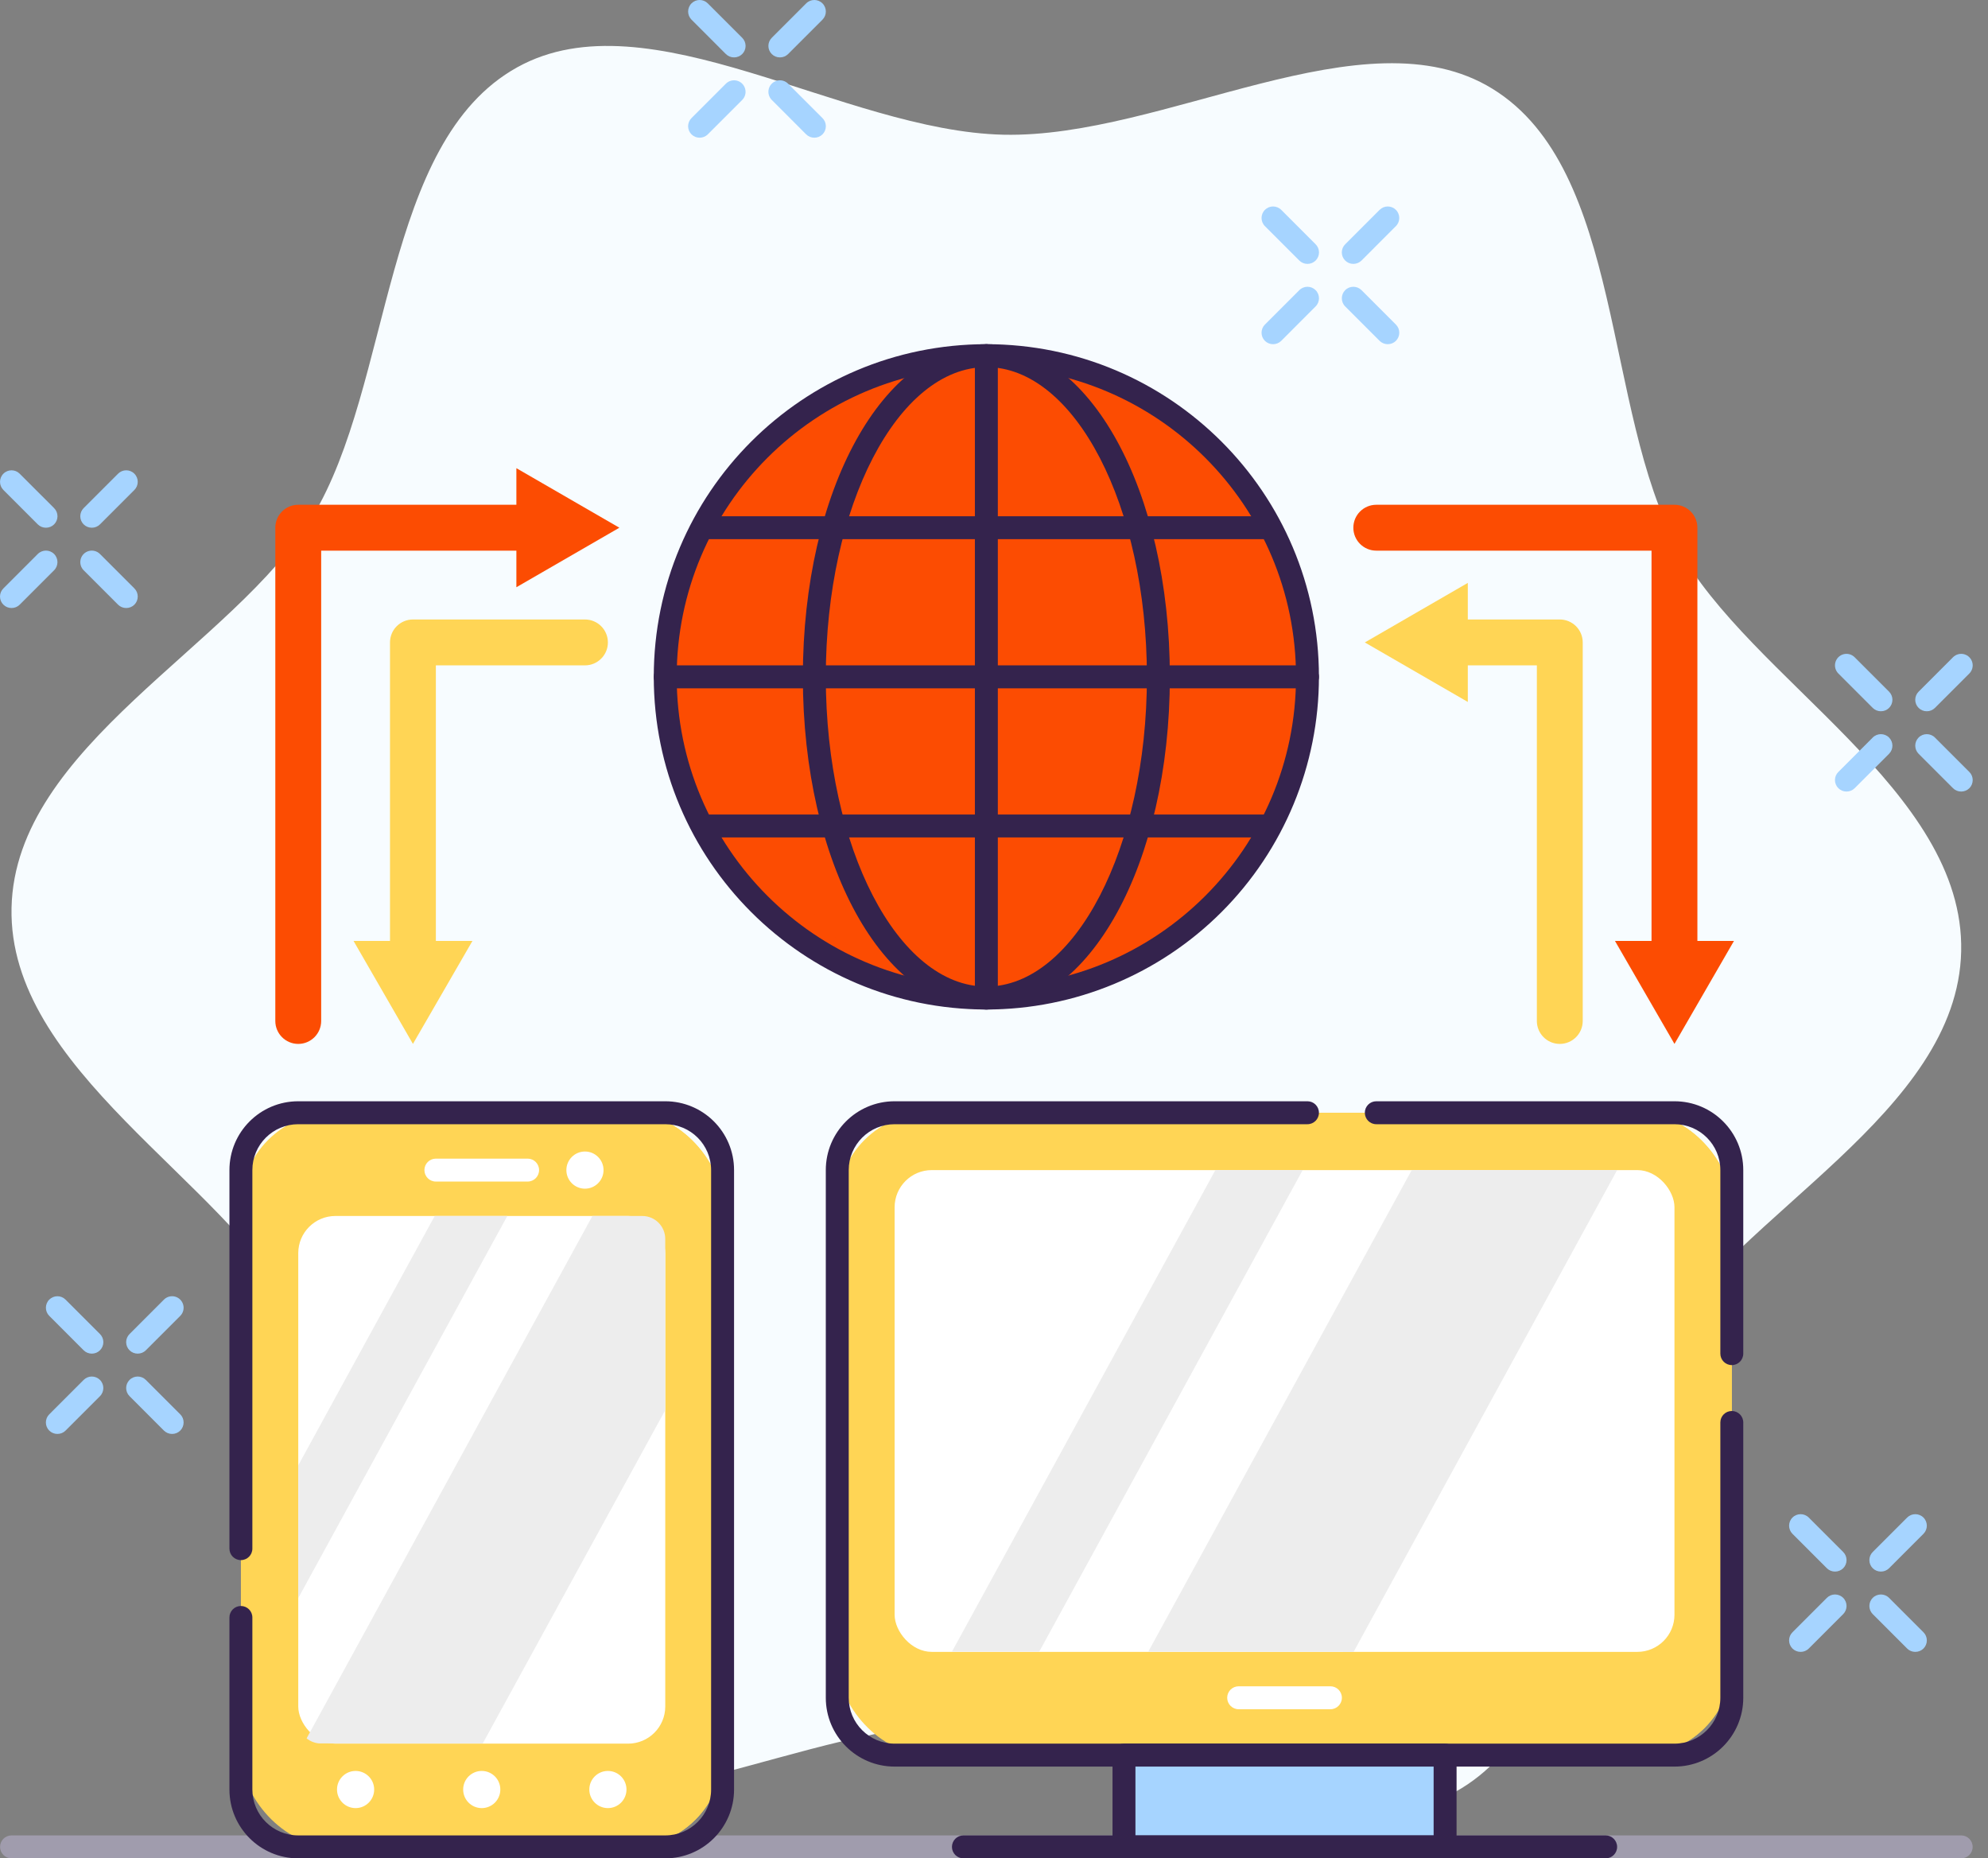 <?xml version="1.0" encoding="UTF-8"?>
<svg width="107px" height="100px" viewBox="0 0 107 100" version="1.1" xmlns="http://www.w3.org/2000/svg" xmlns:xlink="http://www.w3.org/1999/xlink">
    <rect x="0" y="0" width="107" height="100" fill="#808080" stroke="none"/>
    <title>6R Phase Icon Copy</title>
    <g id="Page-1" stroke="none" stroke-width="1" fill="none" fill-rule="evenodd">
        <g id="Grahpics-&amp;-Icons-for-3rd-Tier-Pages" transform="translate(-725, -3087)" fill-rule="nonzero">
            <g id="Containers-&amp;-Orchestration" transform="translate(235, 2676)">
                <g id="Icons" transform="translate(0, 181)">
                    <g id="6R-Phase-Icon-Copy" transform="translate(490, 230)">
                        <path d="M90.291,29.434 C86.279,22.088 87.427,9.132 80.323,4.774 C73.459,0.552 62.656,7.441 54.015,7.249 C45.373,7.058 34.91,-0.3 27.842,3.62 C20.552,7.657 21.139,20.65 16.812,27.817 C12.627,34.761 0.812,40.125 0.621,48.847 C0.429,57.569 12.003,63.445 15.886,70.569 C19.898,77.914 18.75,90.871 25.855,95.259 C32.743,99.481 43.521,92.593 52.163,92.79 C60.805,92.988 71.298,100.339 78.335,96.42 C85.625,92.383 85.038,79.389 89.366,72.223 C93.551,65.279 105.365,59.878 105.556,51.193 C105.748,42.508 94.174,36.557 90.291,29.434 Z" id="Path" fill="#F7FCFF"></path>
                        <path d="M105.556,100 L0.621,100 C0.28,100 0.004,99.724 0.004,99.383 C0.004,99.042 0.28,98.765 0.621,98.765 L105.556,98.765 C105.897,98.765 106.174,99.042 106.174,99.383 C106.174,99.724 105.897,100 105.556,100 Z" id="Path" fill="#A09CAD"></path>
                        <circle id="Oval" fill="#FC4C02" cx="53.089" cy="36.421" r="17.284"></circle>
                        <path d="M70.372,36.421 C70.372,45.967 62.634,53.705 53.089,53.705 C43.546,53.705 40.126,44.199 40.126,36.421 C40.126,28.644 43.546,19.138 53.089,19.138 C62.634,19.138 70.372,26.876 70.372,36.421 Z" id="Path" fill="#FC4C02"></path>
                        <path d="M53.089,54.322 C43.202,54.322 35.188,46.308 35.188,36.421 C35.188,26.535 43.202,18.521 53.089,18.521 C62.975,18.521 70.989,26.535 70.989,36.421 C70.989,41.169 69.103,45.722 65.746,49.079 C62.389,52.436 57.836,54.322 53.089,54.322 Z M53.089,19.755 C43.884,19.755 36.422,27.217 36.422,36.421 C36.422,45.626 43.884,53.088 53.089,53.088 C62.293,53.088 69.755,45.626 69.755,36.421 C69.755,27.217 62.293,19.755 53.089,19.755 Z" id="Shape" fill="#34234D"></path>
                        <path d="M53.089,54.322 C47.533,54.322 43.212,46.458 43.212,36.421 C43.212,26.385 47.533,18.521 53.089,18.521 C58.644,18.521 62.965,26.385 62.965,36.421 C62.965,46.458 58.644,54.322 53.089,54.322 Z M53.089,19.755 C48.323,19.755 44.447,27.23 44.447,36.421 C44.447,45.612 48.323,53.088 53.089,53.088 C57.854,53.088 61.73,45.612 61.73,36.421 C61.73,27.23 57.854,19.755 53.089,19.755 Z" id="Shape" fill="#34234D"></path>
                        <rect id="Rectangle" fill="#FFD555" x="45.064" y="59.878" width="48.147" height="34.567" rx="5"></rect>
                        <rect id="Rectangle" fill="#FFD555" x="48.151" y="59.878" width="45.061" height="34.567" rx="5"></rect>
                        <rect id="Rectangle" fill="#FFFFFF" x="48.151" y="62.964" width="41.974" height="25.925" rx="2"></rect>
                        <path d="M90.125,95.062 L48.151,95.062 C46.105,95.062 44.447,93.404 44.447,91.358 L44.447,62.964 C44.447,60.918 46.105,59.26 48.151,59.26 L70.372,59.26 C70.713,59.26 70.989,59.537 70.989,59.878 C70.989,60.218 70.713,60.495 70.372,60.495 L48.151,60.495 C46.787,60.495 45.681,61.6 45.681,62.964 L45.681,91.358 C45.681,92.722 46.787,93.827 48.151,93.827 L90.125,93.827 C91.488,93.827 92.594,92.722 92.594,91.358 L92.594,76.544 C92.594,76.203 92.87,75.927 93.211,75.927 C93.552,75.927 93.828,76.203 93.828,76.544 L93.828,91.358 C93.828,93.404 92.17,95.062 90.125,95.062 Z" id="Path" fill="#34234D"></path>
                        <path d="M93.211,73.457 C92.87,73.457 92.594,73.181 92.594,72.84 L92.594,62.964 C92.594,61.6 91.488,60.495 90.125,60.495 L74.076,60.495 C73.735,60.495 73.459,60.218 73.459,59.878 C73.459,59.537 73.735,59.26 74.076,59.26 L90.125,59.26 C92.17,59.26 93.828,60.918 93.828,62.964 L93.828,72.84 C93.828,73.181 93.552,73.457 93.211,73.457 Z" id="Path" fill="#34234D"></path>
                        <rect id="Rectangle" fill="#A6D4FF" x="60.496" y="94.445" width="17.284" height="4.938"></rect>
                        <rect id="Rectangle" fill="#A6D4FF" x="64.199" y="94.445" width="13.58" height="4.938"></rect>
                        <path d="M77.779,100 L60.496,100 C60.155,100 59.879,99.724 59.879,99.383 L59.879,94.445 C59.879,94.104 60.155,93.827 60.496,93.827 L77.779,93.827 C78.12,93.827 78.397,94.104 78.397,94.445 L78.397,99.383 C78.397,99.724 78.12,100 77.779,100 Z M61.113,98.765 L77.162,98.765 L77.162,95.062 L61.113,95.062 L61.113,98.765 Z" id="Shape" fill="#34234D"></path>
                        <path d="M86.421,100 L51.854,100 C51.513,100 51.237,99.724 51.237,99.383 C51.237,99.042 51.513,98.765 51.854,98.765 L86.421,98.765 C86.762,98.765 87.038,99.042 87.038,99.383 C87.038,99.724 86.762,100 86.421,100 Z" id="Path" fill="#34234D"></path>
                        <rect id="Rectangle" fill="#FFD555" x="12.966" y="59.878" width="25.925" height="39.505" rx="5"></rect>
                        <rect id="Rectangle" fill="#FFD555" x="16.053" y="59.878" width="22.839" height="39.505" rx="5"></rect>
                        <rect id="Rectangle" fill="#FFFFFF" x="16.053" y="65.433" width="19.753" height="28.394" rx="2"></rect>
                        <path d="M35.805,100 L16.053,100 C14.007,100 12.349,98.342 12.349,96.296 L12.349,87.037 C12.349,86.696 12.625,86.42 12.966,86.42 C13.307,86.42 13.583,86.696 13.583,87.037 L13.583,96.296 C13.583,97.66 14.689,98.765 16.053,98.765 L35.805,98.765 C37.169,98.765 38.274,97.66 38.274,96.296 L38.274,62.964 C38.274,61.6 37.169,60.495 35.805,60.495 L16.053,60.495 C14.689,60.495 13.583,61.6 13.583,62.964 L13.583,83.334 C13.583,83.675 13.307,83.951 12.966,83.951 C12.625,83.951 12.349,83.675 12.349,83.334 L12.349,62.964 C12.349,60.918 14.007,59.26 16.053,59.26 L35.805,59.26 C37.851,59.26 39.509,60.918 39.509,62.964 L39.509,96.296 C39.509,98.342 37.851,100 35.805,100 Z" id="Path" fill="#34234D"></path>
                        <circle id="Oval" fill="#FFFFFF" cx="25.929" cy="96.296" r="1"></circle>
                        <circle id="Oval" fill="#FFFFFF" cx="32.719" cy="96.296" r="1"></circle>
                        <circle id="Oval" fill="#FFFFFF" cx="31.484" cy="62.964" r="1"></circle>
                        <circle id="Oval" fill="#FFFFFF" cx="19.139" cy="96.296" r="1"></circle>
                        <path d="M28.398,63.581 L23.46,63.581 C23.119,63.581 22.843,63.305 22.843,62.964 C22.843,62.623 23.119,62.347 23.46,62.347 L28.398,62.347 C28.739,62.347 29.015,62.623 29.015,62.964 C29.015,63.305 28.739,63.581 28.398,63.581 Z" id="Path" fill="#FFFFFF"></path>
                        <path d="M71.607,91.976 L66.669,91.976 C66.328,91.976 66.051,91.699 66.051,91.358 C66.051,91.017 66.328,90.741 66.669,90.741 L71.607,90.741 C71.948,90.741 72.224,91.017 72.224,91.358 C72.224,91.699 71.948,91.976 71.607,91.976 Z" id="Path" fill="#FFFFFF"></path>
                        <path d="M53.089,54.322 C52.748,54.322 52.471,54.046 52.471,53.705 L52.471,19.138 C52.471,18.797 52.748,18.521 53.089,18.521 C53.43,18.521 53.706,18.797 53.706,19.138 L53.706,53.705 C53.706,54.046 53.43,54.322 53.089,54.322 Z" id="Path" fill="#34234D"></path>
                        <path d="M70.372,37.039 L35.805,37.039 C35.464,37.039 35.188,36.762 35.188,36.421 C35.188,36.08 35.464,35.804 35.805,35.804 L70.372,35.804 C70.713,35.804 70.989,36.08 70.989,36.421 C70.989,36.762 70.713,37.039 70.372,37.039 Z" id="Path" fill="#34234D"></path>
                        <path d="M68.212,45.063 L37.966,45.063 C37.625,45.063 37.348,44.787 37.348,44.446 C37.348,44.105 37.625,43.829 37.966,43.829 L68.212,43.829 C68.553,43.829 68.829,44.105 68.829,44.446 C68.829,44.787 68.553,45.063 68.212,45.063 Z" id="Path" fill="#34234D"></path>
                        <path d="M68.212,29.014 L37.966,29.014 C37.625,29.014 37.348,28.738 37.348,28.397 C37.348,28.056 37.625,27.78 37.966,27.78 L68.212,27.78 C68.553,27.78 68.829,28.056 68.829,28.397 C68.829,28.738 68.553,29.014 68.212,29.014 Z" id="Path" fill="#34234D"></path>
                        <path d="M90.125,52.804 C89.443,52.804 88.89,52.251 88.89,51.569 L88.89,29.631 L74.076,29.631 C73.394,29.631 72.841,29.079 72.841,28.397 C72.841,27.715 73.394,27.162 74.076,27.162 L90.125,27.162 C90.807,27.162 91.359,27.715 91.359,28.397 L91.359,51.569 C91.359,52.251 90.807,52.804 90.125,52.804 Z" id="Path" fill="#FC4C02"></path>
                        <polygon id="Path" fill="#FC4C02" points="93.328 50.631 90.125 56.174 86.921 50.631"></polygon>
                        <path d="M83.952,56.174 C83.27,56.174 82.718,55.621 82.718,54.939 L82.718,35.804 L78.063,35.804 C77.382,35.804 76.829,35.251 76.829,34.57 C76.829,33.888 77.382,33.335 78.063,33.335 L83.952,33.335 C84.634,33.335 85.187,33.888 85.187,34.57 L85.187,54.939 C85.187,55.621 84.634,56.174 83.952,56.174 Z" id="Path" fill="#FFD555"></path>
                        <polygon id="Path" fill="#FFD555" points="79.002 31.366 73.459 34.57 79.002 37.773"></polygon>
                        <path d="M22.225,52.804 C21.543,52.804 20.991,52.251 20.991,51.569 L20.991,34.57 C20.991,33.888 21.543,33.335 22.225,33.335 L31.484,33.335 C32.166,33.335 32.719,33.888 32.719,34.57 C32.719,35.251 32.166,35.804 31.484,35.804 L23.46,35.804 L23.46,51.569 C23.46,52.251 22.907,52.804 22.225,52.804 Z" id="Path" fill="#FFD555"></path>
                        <polygon id="Path" fill="#FFD555" points="25.429 50.631 22.225 56.174 19.028 50.631"></polygon>
                        <path d="M16.053,56.174 C15.371,56.174 14.818,55.621 14.818,54.939 L14.818,28.397 C14.818,27.715 15.371,27.162 16.053,27.162 L28.731,27.162 C29.413,27.162 29.966,27.715 29.966,28.397 C29.966,29.079 29.413,29.631 28.731,29.631 L17.287,29.631 L17.287,54.939 C17.287,55.621 16.734,56.174 16.053,56.174 Z" id="Path" fill="#FC4C02"></path>
                        <polygon id="Path" fill="#FC4C02" points="27.793 31.6 33.336 28.397 27.793 25.193"></polygon>
                        <polygon id="Path" fill="#EDEDED" points="72.854 88.889 87.038 62.964 75.983 62.964 61.804 88.877"></polygon>
                        <polygon id="Path" fill="#EDEDED" points="55.934 88.877 70.113 62.964 65.416 62.964 51.237 88.877"></polygon>
                        <path d="M35.805,66.668 C35.805,65.986 35.252,65.433 34.571,65.433 L31.885,65.433 L16.503,93.543 C16.695,93.699 16.93,93.794 17.176,93.815 L25.984,93.815 L35.805,75.883 L35.805,66.668 Z" id="Path" fill="#EDEDED"></path>
                        <polygon id="Path" fill="#EDEDED" points="23.398 65.433 16.053 78.852 16.053 85.994 27.305 65.433"></polygon>
                        <path d="M98.767,84.568 C98.602,84.569 98.445,84.505 98.328,84.389 L96.476,82.537 C96.234,82.295 96.234,81.903 96.476,81.661 C96.718,81.419 97.111,81.419 97.353,81.661 L99.205,83.513 C99.322,83.629 99.387,83.786 99.387,83.951 C99.387,84.116 99.322,84.273 99.205,84.389 C99.088,84.505 98.931,84.569 98.767,84.568 Z" id="Path" fill="#A6D4FF"></path>
                        <path d="M103.087,88.889 C102.923,88.89 102.766,88.826 102.649,88.71 L100.797,86.858 C100.555,86.616 100.555,86.224 100.797,85.982 C101.039,85.74 101.432,85.74 101.674,85.982 L103.526,87.834 C103.643,87.95 103.708,88.107 103.708,88.272 C103.708,88.436 103.643,88.594 103.526,88.71 C103.409,88.826 103.251,88.89 103.087,88.889 Z" id="Path" fill="#A6D4FF"></path>
                        <path d="M96.915,88.889 C96.751,88.89 96.593,88.826 96.476,88.71 C96.36,88.594 96.294,88.436 96.294,88.272 C96.294,88.107 96.36,87.95 96.476,87.834 L98.328,85.982 C98.57,85.74 98.963,85.74 99.205,85.982 C99.447,86.224 99.447,86.616 99.205,86.858 L97.353,88.71 C97.236,88.826 97.079,88.89 96.915,88.889 Z" id="Path" fill="#A6D4FF"></path>
                        <path d="M101.236,84.568 C101.072,84.569 100.914,84.505 100.797,84.389 C100.68,84.273 100.615,84.116 100.615,83.951 C100.615,83.786 100.68,83.629 100.797,83.513 L102.649,81.661 C102.891,81.419 103.284,81.419 103.526,81.661 C103.768,81.903 103.768,82.295 103.526,82.537 L101.674,84.389 C101.557,84.505 101.4,84.569 101.236,84.568 Z" id="Path" fill="#A6D4FF"></path>
                        <path d="M70.372,14.2 C70.208,14.201 70.05,14.136 69.934,14.021 L68.082,12.169 C67.84,11.927 67.84,11.534 68.082,11.292 C68.324,11.05 68.717,11.05 68.959,11.292 L70.81,13.144 C70.927,13.26 70.993,13.418 70.993,13.582 C70.993,13.747 70.927,13.905 70.81,14.021 C70.694,14.136 70.536,14.201 70.372,14.2 L70.372,14.2 Z" id="Path" fill="#A6D4FF"></path>
                        <path d="M74.693,18.521 C74.529,18.522 74.371,18.457 74.255,18.342 L72.403,16.49 C72.161,16.248 72.161,15.855 72.403,15.613 C72.645,15.371 73.037,15.371 73.28,15.613 L75.131,17.465 C75.248,17.581 75.314,17.739 75.314,17.903 C75.314,18.068 75.248,18.226 75.131,18.342 C75.015,18.457 74.857,18.522 74.693,18.521 L74.693,18.521 Z" id="Path" fill="#A6D4FF"></path>
                        <path d="M68.52,18.521 C68.356,18.522 68.199,18.457 68.082,18.342 C67.965,18.226 67.9,18.068 67.9,17.903 C67.9,17.739 67.965,17.581 68.082,17.465 L69.934,15.613 C70.176,15.371 70.568,15.371 70.81,15.613 C71.052,15.855 71.052,16.248 70.81,16.49 L68.959,18.342 C68.842,18.457 68.684,18.522 68.52,18.521 L68.52,18.521 Z" id="Path" fill="#A6D4FF"></path>
                        <path d="M72.841,14.2 C72.677,14.201 72.519,14.136 72.403,14.021 C72.286,13.905 72.22,13.747 72.22,13.582 C72.22,13.418 72.286,13.26 72.403,13.144 L74.255,11.292 C74.497,11.05 74.889,11.05 75.131,11.292 C75.373,11.534 75.373,11.927 75.131,12.169 L73.28,14.021 C73.163,14.136 73.005,14.201 72.841,14.2 Z" id="Path" fill="#A6D4FF"></path>
                        <path d="M101.236,38.273 C101.072,38.274 100.914,38.21 100.797,38.094 L98.946,36.242 C98.789,36.086 98.728,35.858 98.785,35.644 C98.842,35.43 99.009,35.263 99.223,35.205 C99.437,35.148 99.665,35.209 99.822,35.366 L101.674,37.218 C101.791,37.334 101.856,37.491 101.856,37.656 C101.856,37.82 101.791,37.978 101.674,38.094 C101.557,38.21 101.4,38.274 101.236,38.273 Z" id="Path" fill="#A6D4FF"></path>
                        <path d="M105.556,42.594 C105.392,42.595 105.235,42.531 105.118,42.415 L103.266,40.563 C103.024,40.321 103.024,39.929 103.266,39.687 C103.508,39.445 103.901,39.445 104.143,39.687 L105.995,41.539 C106.112,41.654 106.177,41.812 106.177,41.977 C106.177,42.141 106.112,42.299 105.995,42.415 C105.878,42.531 105.721,42.595 105.556,42.594 Z" id="Path" fill="#A6D4FF"></path>
                        <path d="M99.384,42.594 C99.22,42.595 99.062,42.531 98.946,42.415 C98.829,42.299 98.763,42.141 98.763,41.977 C98.763,41.812 98.829,41.654 98.946,41.539 L100.797,39.687 C101.039,39.445 101.432,39.445 101.674,39.687 C101.916,39.929 101.916,40.321 101.674,40.563 L99.822,42.415 C99.706,42.531 99.548,42.595 99.384,42.594 Z" id="Path" fill="#A6D4FF"></path>
                        <path d="M103.705,38.273 C103.541,38.274 103.383,38.21 103.266,38.094 C103.15,37.978 103.084,37.82 103.084,37.656 C103.084,37.491 103.15,37.334 103.266,37.218 L105.118,35.366 C105.275,35.209 105.503,35.148 105.717,35.205 C105.931,35.263 106.098,35.43 106.155,35.644 C106.212,35.858 106.151,36.086 105.995,36.242 L104.143,38.094 C104.026,38.21 103.869,38.274 103.705,38.273 L103.705,38.273 Z" id="Path" fill="#A6D4FF"></path>
                        <path d="M39.509,3.089 C39.345,3.09 39.187,3.025 39.07,2.91 L37.219,1.058 C36.977,0.816 36.977,0.424 37.219,0.182 C37.461,-0.061 37.853,-0.061 38.095,0.182 L39.947,2.033 C40.064,2.149 40.13,2.307 40.13,2.472 C40.13,2.636 40.064,2.794 39.947,2.91 C39.831,3.025 39.673,3.09 39.509,3.089 Z" id="Path" fill="#A6D4FF"></path>
                        <path d="M43.83,7.41 C43.666,7.411 43.508,7.346 43.391,7.231 L41.54,5.379 C41.383,5.222 41.322,4.994 41.379,4.78 C41.436,4.566 41.604,4.399 41.817,4.342 C42.031,4.285 42.26,4.346 42.416,4.502 L44.268,6.354 C44.385,6.47 44.45,6.628 44.45,6.792 C44.45,6.957 44.385,7.115 44.268,7.231 C44.151,7.346 43.994,7.411 43.83,7.41 Z" id="Path" fill="#A6D4FF"></path>
                        <path d="M37.657,7.41 C37.493,7.411 37.335,7.346 37.219,7.231 C37.102,7.115 37.036,6.957 37.036,6.792 C37.036,6.628 37.102,6.47 37.219,6.354 L39.07,4.502 C39.227,4.346 39.455,4.285 39.669,4.342 C39.883,4.399 40.05,4.566 40.107,4.78 C40.165,4.994 40.104,5.222 39.947,5.379 L38.095,7.231 C37.979,7.346 37.821,7.411 37.657,7.41 Z" id="Path" fill="#A6D4FF"></path>
                        <path d="M41.978,3.089 C41.814,3.09 41.656,3.025 41.54,2.91 C41.423,2.794 41.357,2.636 41.357,2.472 C41.357,2.307 41.423,2.149 41.54,2.033 L43.391,0.182 C43.633,-0.061 44.026,-0.061 44.268,0.182 C44.51,0.424 44.51,0.816 44.268,1.058 L42.416,2.91 C42.3,3.025 42.142,3.09 41.978,3.089 Z" id="Path" fill="#A6D4FF"></path>
                        <path d="M2.473,28.397 C2.309,28.398 2.151,28.333 2.034,28.218 L0.183,26.366 C-0.059,26.124 -0.059,25.732 0.183,25.49 C0.425,25.247 0.817,25.247 1.059,25.49 L2.911,27.341 C3.028,27.457 3.094,27.615 3.094,27.78 C3.094,27.944 3.028,28.102 2.911,28.218 C2.794,28.333 2.637,28.398 2.473,28.397 Z" id="Path" fill="#A6D4FF"></path>
                        <path d="M6.794,32.718 C6.629,32.719 6.472,32.654 6.355,32.539 L4.503,30.687 C4.347,30.53 4.286,30.302 4.343,30.088 C4.4,29.874 4.567,29.707 4.781,29.65 C4.995,29.593 5.223,29.654 5.38,29.81 L7.232,31.662 C7.349,31.778 7.414,31.936 7.414,32.1 C7.414,32.265 7.349,32.423 7.232,32.539 C7.115,32.654 6.958,32.719 6.794,32.718 Z" id="Path" fill="#A6D4FF"></path>
                        <path d="M0.621,32.718 C0.457,32.719 0.299,32.654 0.183,32.539 C0.066,32.423 0,32.265 0,32.1 C0,31.936 0.066,31.778 0.183,31.662 L2.034,29.81 C2.276,29.568 2.669,29.568 2.911,29.81 C3.153,30.052 3.153,30.445 2.911,30.687 L1.059,32.539 C0.943,32.654 0.785,32.719 0.621,32.718 Z" id="Path" fill="#A6D4FF"></path>
                        <path d="M4.942,28.397 C4.778,28.398 4.62,28.333 4.503,28.218 C4.387,28.102 4.321,27.944 4.321,27.78 C4.321,27.615 4.387,27.457 4.503,27.341 L6.355,25.49 C6.597,25.247 6.99,25.247 7.232,25.49 C7.474,25.732 7.474,26.124 7.232,26.366 L5.38,28.218 C5.263,28.333 5.106,28.398 4.942,28.397 Z" id="Path" fill="#A6D4FF"></path>
                        <path d="M4.942,72.84 C4.778,72.841 4.62,72.777 4.503,72.661 L2.652,70.809 C2.41,70.567 2.41,70.175 2.652,69.933 C2.894,69.691 3.286,69.691 3.528,69.933 L5.38,71.785 C5.497,71.901 5.563,72.058 5.563,72.223 C5.563,72.388 5.497,72.545 5.38,72.661 C5.263,72.777 5.106,72.841 4.942,72.84 Z" id="Path" fill="#A6D4FF"></path>
                        <path d="M9.263,77.161 C9.099,77.162 8.941,77.098 8.824,76.982 L6.973,75.13 C6.73,74.888 6.73,74.496 6.973,74.254 C7.215,74.012 7.607,74.012 7.849,74.254 L9.701,76.106 C9.818,76.221 9.883,76.379 9.883,76.544 C9.883,76.708 9.818,76.866 9.701,76.982 C9.584,77.098 9.427,77.162 9.263,77.161 Z" id="Path" fill="#A6D4FF"></path>
                        <path d="M3.09,77.161 C2.926,77.162 2.768,77.098 2.652,76.982 C2.535,76.866 2.469,76.708 2.469,76.544 C2.469,76.379 2.535,76.221 2.652,76.106 L4.503,74.254 C4.746,74.012 5.138,74.012 5.38,74.254 C5.622,74.496 5.622,74.888 5.38,75.13 L3.528,76.982 C3.412,77.098 3.254,77.162 3.09,77.161 Z" id="Path" fill="#A6D4FF"></path>
                        <path d="M7.411,72.84 C7.247,72.841 7.089,72.777 6.973,72.661 C6.856,72.545 6.79,72.388 6.79,72.223 C6.79,72.058 6.856,71.901 6.973,71.785 L8.824,69.933 C8.981,69.776 9.209,69.715 9.423,69.772 C9.637,69.83 9.804,69.997 9.861,70.211 C9.919,70.425 9.857,70.653 9.701,70.809 L7.849,72.661 C7.733,72.777 7.575,72.841 7.411,72.84 Z" id="Path" fill="#A6D4FF"></path>
                    </g>
                </g>
            </g>
        </g>
    </g>
</svg>